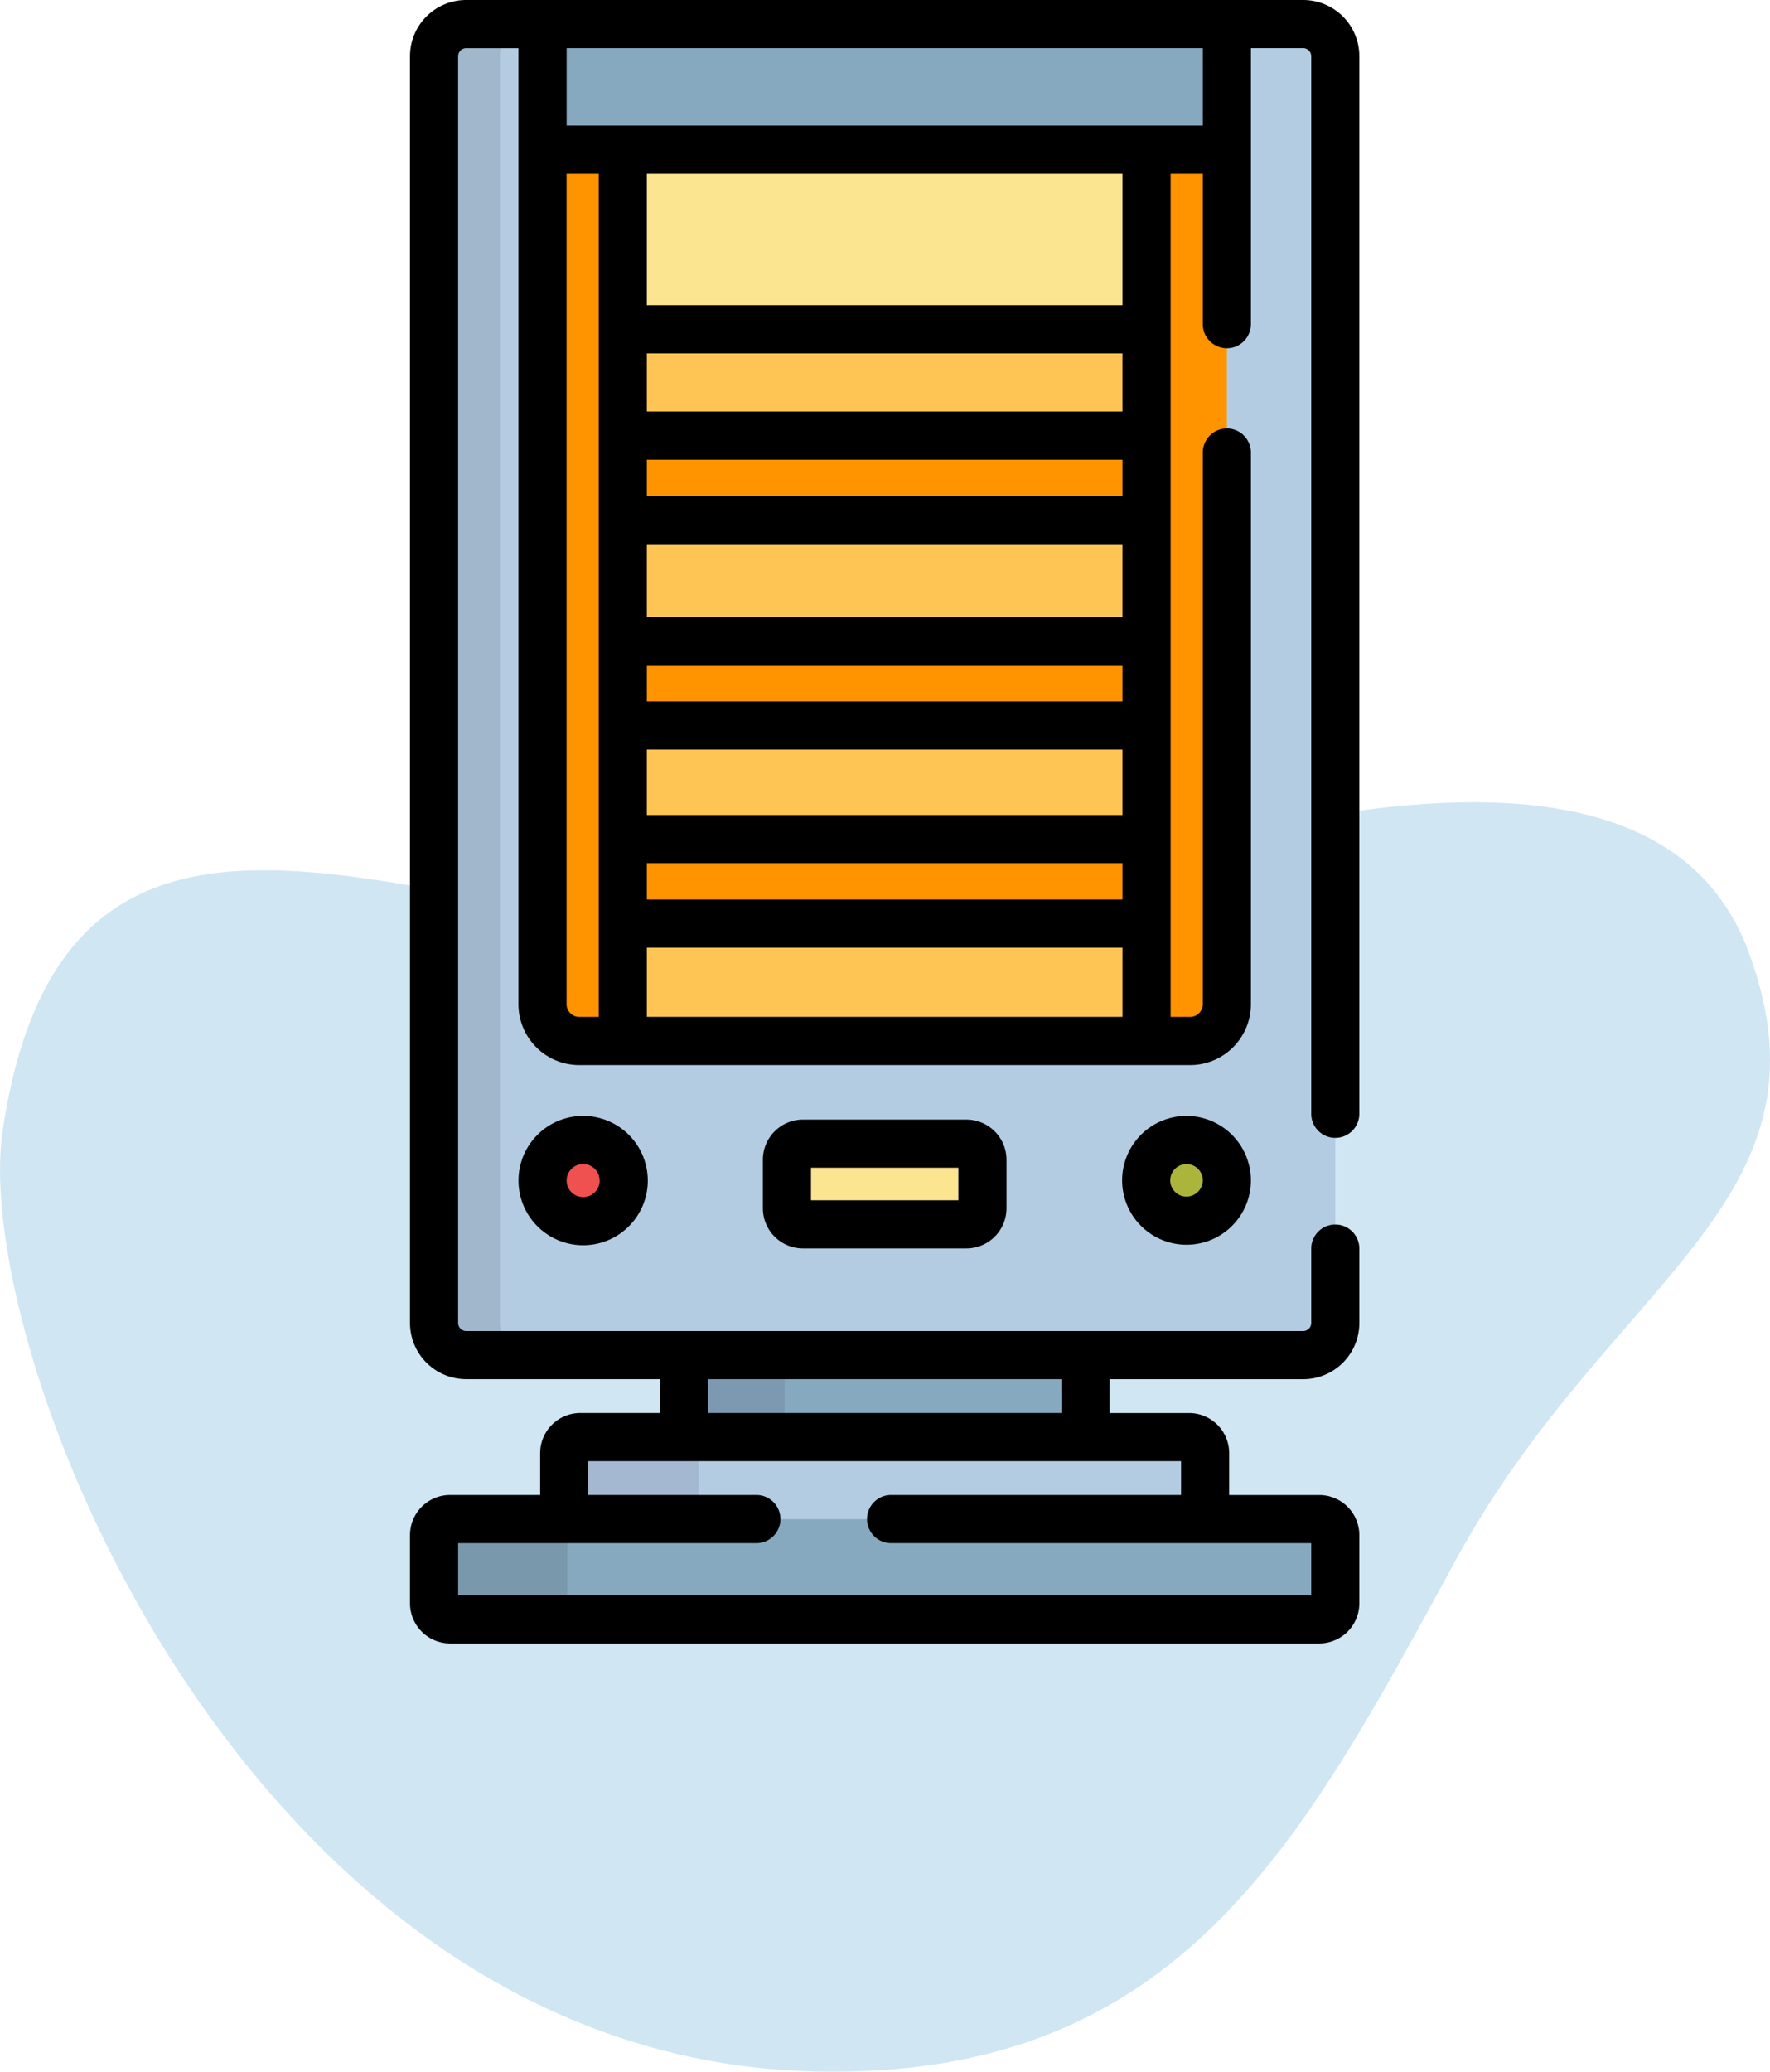 <svg xmlns="http://www.w3.org/2000/svg" width="133.827" height="156.557" viewBox="0 0 133.827 156.557">
  <g id="Group_33092" data-name="Group 33092" transform="translate(-252 -3598.409)">
    <path id="Path_2440" data-name="Path 2440" d="M2914.922,3178.405c7.028,19.008-10.57,24.714-22.118,45.861s-20.758,39.3-48.392,38.711c-42.9-.919-64.048-54.332-61.5-71.167,5.824-38.545,43.287-6.647,72.347-16.312,21.092-7.016,52.641-16.1,59.667,2.906Zm0,0" transform="translate(-2530.702 491.973)" fill="#0c7ebc" fill-rule="evenodd" opacity="0.194"/>
    <g id="Group_33022" data-name="Group 33022" transform="translate(-217 3009.467)">
      <rect id="Rectangle_38749" data-name="Rectangle 38749" width="30.367" height="6.197" transform="translate(520.705 691.343)" fill="#86a9bf"/>
      <path id="Path_4990" data-name="Path 4990" d="M561.657,718.247a1.161,1.161,0,0,0,.019-.192v-4.79a1.216,1.216,0,0,0-1.212-1.213H514.43a1.216,1.216,0,0,0-1.212,1.213v4.79a1.174,1.174,0,0,0,.019.192Z" transform="translate(-1.558 -14.512)" fill="#b3cce2"/>
      <g id="Group_33017" data-name="Group 33017" transform="translate(511.66 691.343)">
        <rect id="Rectangle_38750" data-name="Rectangle 38750" width="7.615" height="6.197" transform="translate(9.046)" fill="#2f003a" opacity="0.1" style="isolation: isolate"/>
        <path id="Path_4991" data-name="Path 4991" d="M523.4,718.247a1.276,1.276,0,0,1-.019-.192v-4.79a1.217,1.217,0,0,1,1.213-1.213H514.43a1.216,1.216,0,0,0-1.212,1.213v4.79a1.174,1.174,0,0,0,.019.192Z" transform="translate(-513.218 -705.855)" fill="#2f003a" opacity="0.1" style="isolation: isolate"/>
      </g>
      <path id="Path_4992" data-name="Path 4992" d="M570.2,725.437a1.217,1.217,0,0,1-1.213,1.213H503.275a1.217,1.217,0,0,1-1.213-1.213v-5.149a1.217,1.217,0,0,1,1.213-1.213h65.714a1.217,1.217,0,0,1,1.213,1.213Z" transform="translate(-0.243 -15.34)" fill="#86a9bf"/>
      <g id="Group_33018" data-name="Group 33018" transform="translate(501.819 703.735)" opacity="0.1">
        <path id="Path_4993" data-name="Path 4993" d="M512.137,725.437v-5.149a1.217,1.217,0,0,1,1.213-1.213H503.275a1.217,1.217,0,0,0-1.213,1.213v5.149a1.217,1.217,0,0,0,1.213,1.213H513.35A1.217,1.217,0,0,1,512.137,725.437Z" transform="translate(-502.062 -719.075)"/>
      </g>
      <path id="Path_4994" data-name="Path 4994" d="M570.2,689.16a2.432,2.432,0,0,1-2.426,2.426H504.488a2.433,2.433,0,0,1-2.426-2.426V593.43A2.434,2.434,0,0,1,504.488,591h63.289a2.433,2.433,0,0,1,2.426,2.426Z" transform="translate(-0.243 -0.243)" fill="#b3cce2"/>
      <g id="Group_33019" data-name="Group 33019" transform="translate(501.819 590.761)" opacity="0.1">
        <path id="Path_4995" data-name="Path 4995" d="M507.043,689.16V593.43A2.433,2.433,0,0,1,509.468,591h-4.98a2.434,2.434,0,0,0-2.426,2.426v95.73a2.433,2.433,0,0,0,2.426,2.426h4.98A2.432,2.432,0,0,1,507.043,689.16Z" transform="translate(-502.062 -591.004)"/>
      </g>
      <path id="Path_4996" data-name="Path 4996" d="M511.357,591v10.322a.834.834,0,0,1,.836-.832h50.07a.834.834,0,0,1,.836.832V591Z" transform="translate(-1.339 -0.243)" fill="#86a9bf"/>
      <path id="Path_4997" data-name="Path 4997" d="M514.145,669.116a2.784,2.784,0,0,1-2.788-2.772V602.594a.834.834,0,0,1,.836-.832h50.07a.834.834,0,0,1,.836.832v63.751a2.784,2.784,0,0,1-2.789,2.772Z" transform="translate(-1.339 -1.511)" fill="#ff9300"/>
      <rect id="Rectangle_38751" data-name="Rectangle 38751" width="39.604" height="67.354" transform="translate(516.087 600.251)" fill="#ffc554"/>
      <g id="Group_33020" data-name="Group 33020" transform="translate(516.087 621.859)">
        <rect id="Rectangle_38752" data-name="Rectangle 38752" width="39.604" height="6.386" transform="translate(0 15.528)" fill="#ff9300"/>
        <rect id="Rectangle_38753" data-name="Rectangle 38753" width="39.604" height="6.386" transform="translate(0 30.491)" fill="#ff9300"/>
        <rect id="Rectangle_38754" data-name="Rectangle 38754" width="39.604" height="6.386" fill="#ff9300"/>
      </g>
      <g id="Group_33021" data-name="Group 33021" transform="translate(516.087 600.251)">
        <rect id="Rectangle_38755" data-name="Rectangle 38755" width="39.604" height="13.576" fill="#fce591"/>
        <path id="Path_4998" data-name="Path 4998" d="M547.089,691.8a1.216,1.216,0,0,1-1.213,1.212H533.52a1.216,1.216,0,0,1-1.213-1.212v-3.672a1.216,1.216,0,0,1,1.213-1.213h12.356a1.216,1.216,0,0,1,1.213,1.213V691.8Z" transform="translate(-519.896 -611.8)" fill="#fce591"/>
      </g>
      <ellipse id="Ellipse_36" data-name="Ellipse 36" cx="3.068" cy="3.049" rx="3.068" ry="3.049" transform="translate(510.019 675.089)" fill="#ef5050"/>
      <path id="Path_4999" data-name="Path 4999" d="M569.194,689.65a3.068,3.068,0,1,1-3.068-3.05A3.059,3.059,0,0,1,569.194,689.65Z" transform="translate(-7.433 -11.512)" fill="#abb53c"/>
      <path id="Path_5000" data-name="Path 5000" d="M569.959,674.927a1.819,1.819,0,0,0,1.819-1.819V593.187a4.249,4.249,0,0,0-4.245-4.245H504.245A4.249,4.249,0,0,0,500,593.187v95.73a4.249,4.249,0,0,0,4.245,4.245h14.641v2.559h-6.013a3.035,3.035,0,0,0-3.032,3.032v3.163h-6.808A3.035,3.035,0,0,0,500,704.948V710.1a3.035,3.035,0,0,0,3.032,3.032h65.714a3.035,3.035,0,0,0,3.032-3.032v-5.149a3.035,3.035,0,0,0-3.032-3.032h-6.808v-3.163a3.035,3.035,0,0,0-3.032-3.032h-6.013v-2.559h14.641a4.249,4.249,0,0,0,4.245-4.245v-5.623a1.819,1.819,0,0,0-3.638,0v5.623a.615.615,0,0,1-.607.607H504.245a.615.615,0,0,1-.607-.607v-95.73a.614.614,0,0,1,.607-.606H508.2v72.253a4.6,4.6,0,0,0,4.607,4.591h46.165a4.6,4.6,0,0,0,4.608-4.591V623.142a1.819,1.819,0,0,0-3.638,0v41.692a.963.963,0,0,1-.97.952H557.51V602.071h2.432v11.37a1.819,1.819,0,1,0,3.638,0V592.581h3.954a.614.614,0,0,1,.607.606v79.921A1.819,1.819,0,0,0,569.959,674.927ZM558.3,699.359v2.557H536.374a1.819,1.819,0,1,0,0,3.638H568.14v3.936h-64.5v-3.936h22.549a1.819,1.819,0,1,0,0-3.638H513.479v-2.557Zm-9.044-3.639H522.524v-2.558h26.731Zm-37.418-30.887V602.071h2.432v63.715h-1.463A.962.962,0,0,1,511.837,664.833Zm6.07-41.154h35.964v2.748H517.907Zm0,15.527h35.964v2.748H517.907Zm0,14.962h35.964v2.748H517.907Zm35.965-3.638H517.907v-4.937h35.964v4.937Zm0-14.962H517.907v-5.5h35.964v5.5Zm0-15.528H517.907v-4.394h35.964v4.394Zm0-8.032H517.907v-9.938h35.964v9.938Zm-35.965,53.777v-5.231h35.964v5.231Zm42.035-67.353h-48.1v-5.851h48.1Z"/>
      <path id="Path_5001" data-name="Path 5001" d="M533.277,684.852a3.035,3.035,0,0,0-3.032,3.033v3.672a3.035,3.035,0,0,0,3.032,3.032h12.356a3.035,3.035,0,0,0,3.032-3.032v-3.672a3.036,3.036,0,0,0-3.032-3.033Zm11.75,6.1H533.883v-2.459h11.143v2.459Z" transform="translate(-3.565 -11.306)"/>
      <path id="Path_5002" data-name="Path 5002" d="M509.3,689.406a4.887,4.887,0,1,0,4.886-4.868A4.882,4.882,0,0,0,509.3,689.406Zm6.135,0a1.249,1.249,0,1,1-1.248-1.231A1.24,1.24,0,0,1,515.43,689.406Z" transform="translate(-1.096 -11.269)"/>
      <path id="Path_5003" data-name="Path 5003" d="M565.883,684.538a4.868,4.868,0,1,0,4.887,4.868A4.883,4.883,0,0,0,565.883,684.538Zm0,6.1a1.23,1.23,0,1,1,1.249-1.23A1.241,1.241,0,0,1,565.883,690.636Z" transform="translate(-7.19 -11.269)"/>
    </g>
  </g>
</svg>
